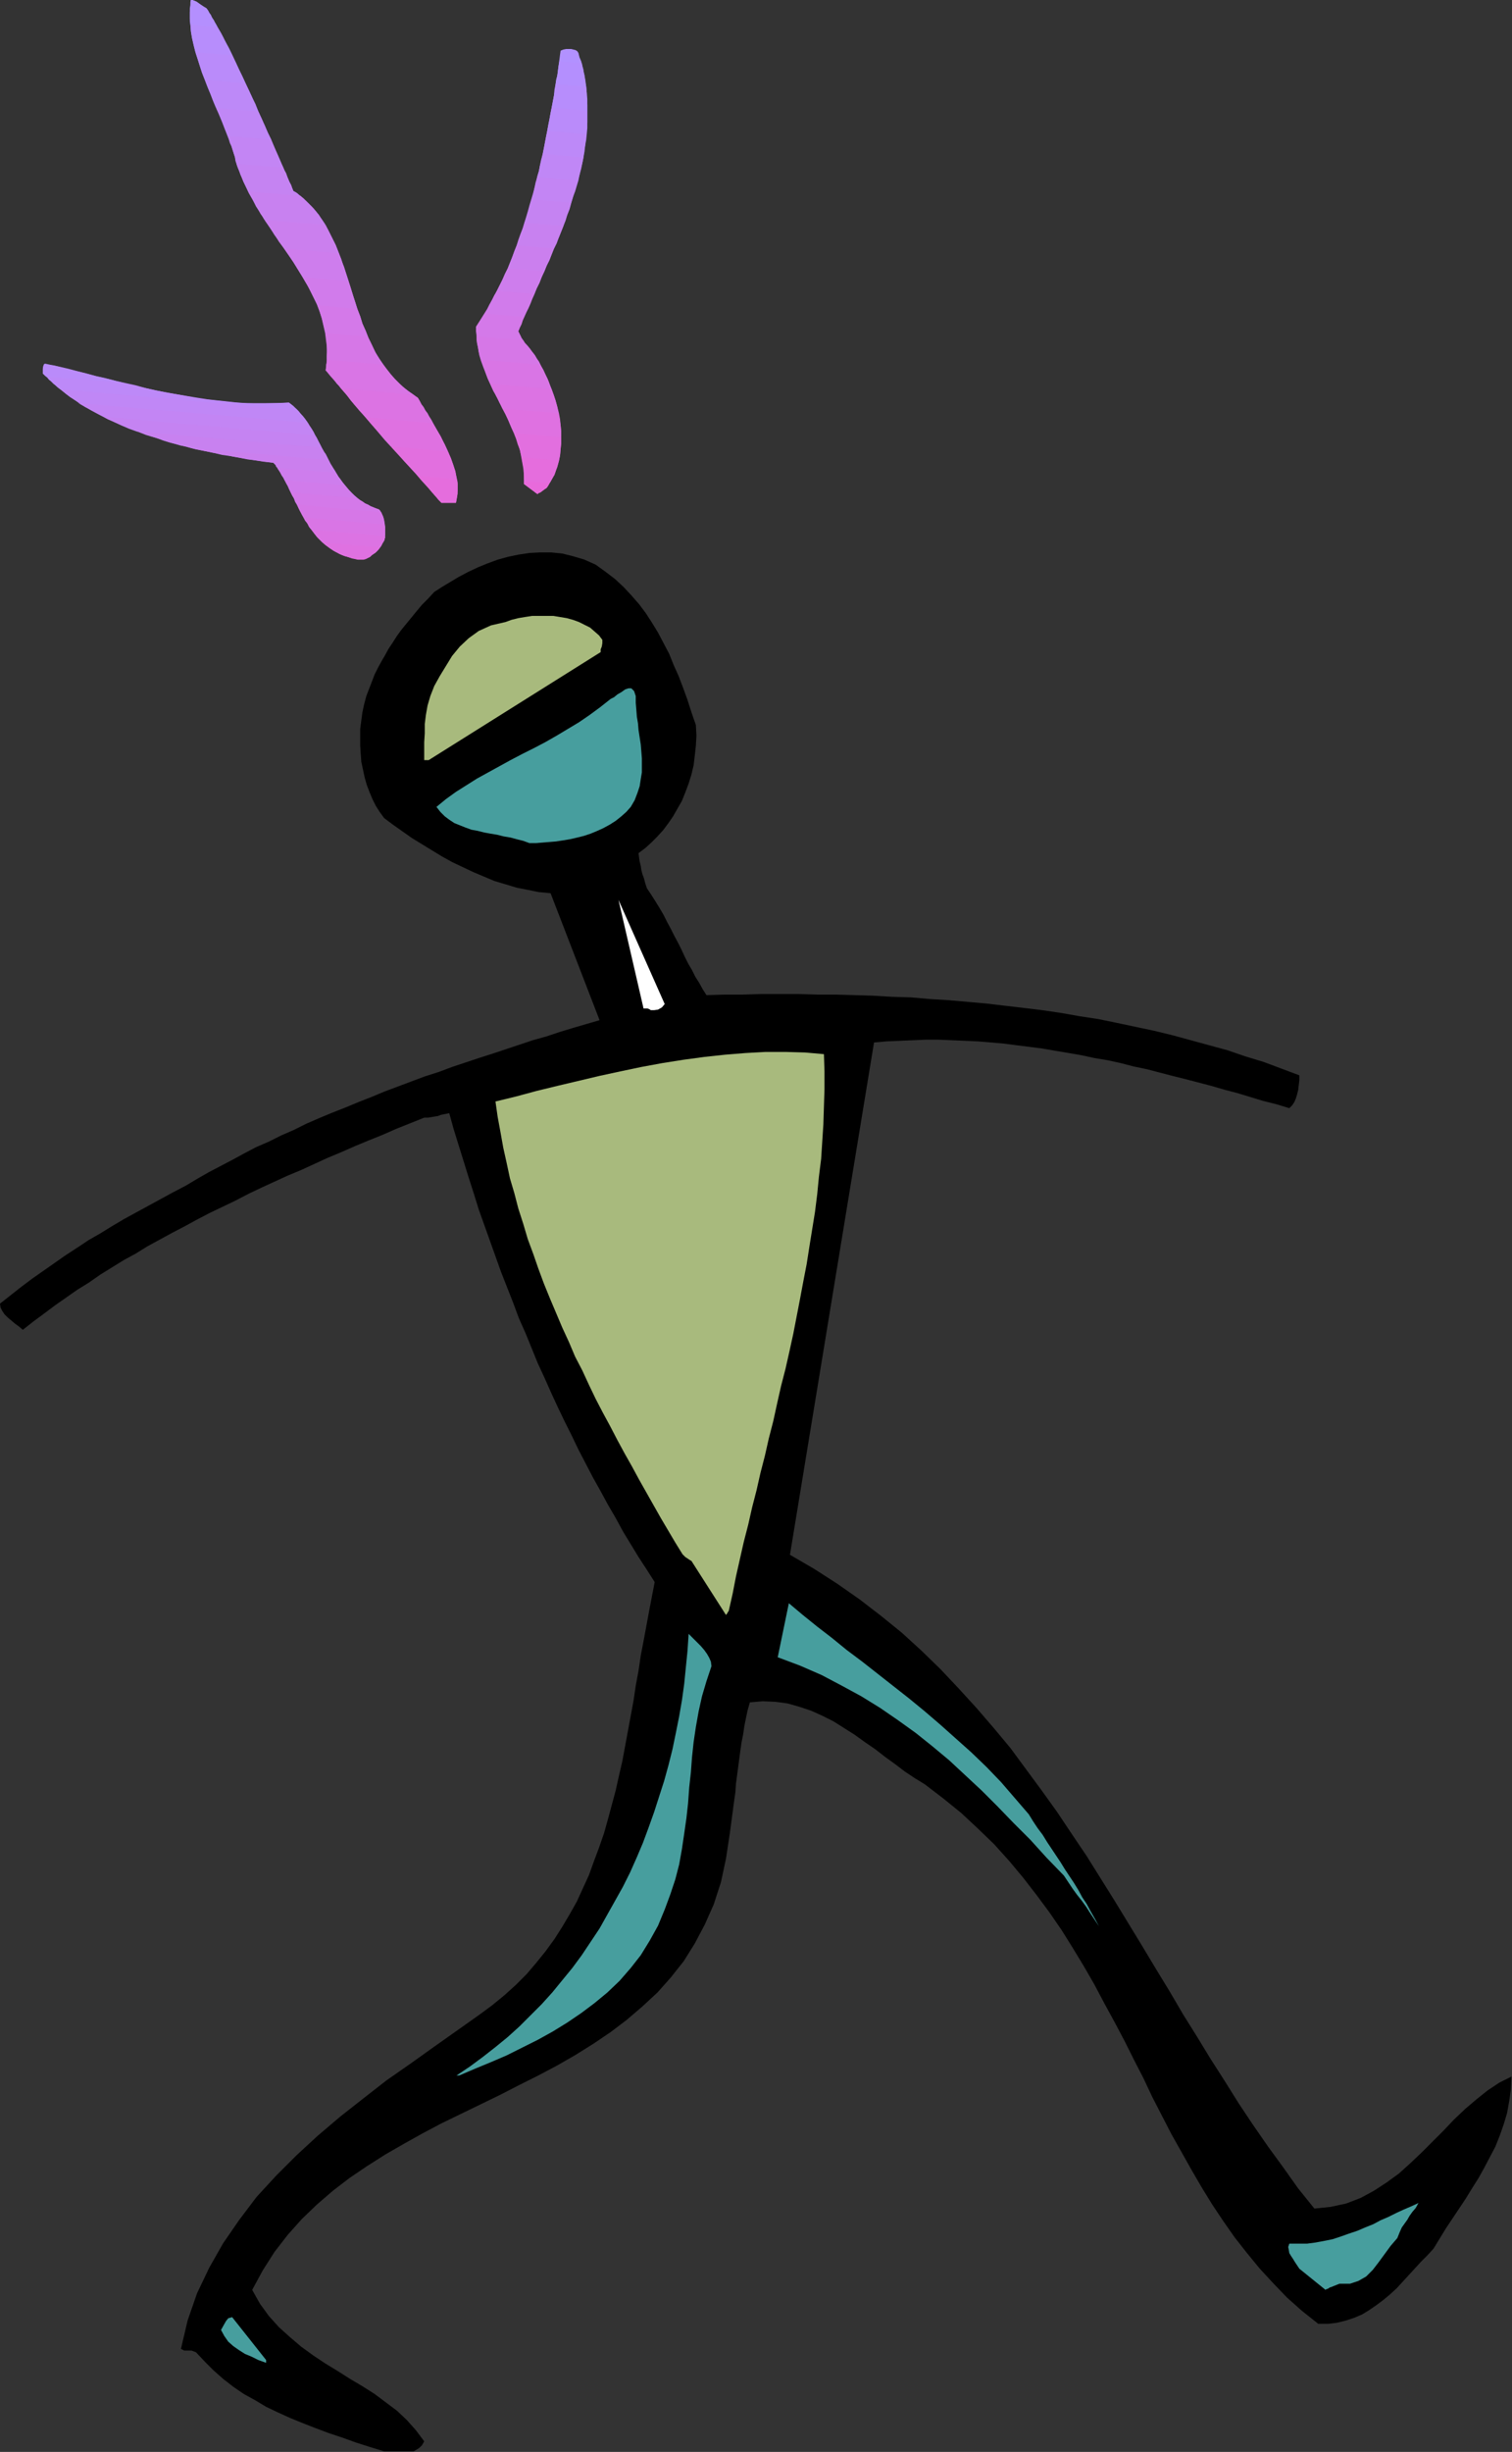 <?xml version="1.0" encoding="UTF-8" standalone="no"?>
<svg
   xmlns:dc="http://purl.org/dc/elements/1.1/"
   xmlns:cc="http://creativecommons.org/ns#"
   xmlns:rdf="http://www.w3.org/1999/02/22-rdf-syntax-ns#"
   xmlns:svg="http://www.w3.org/2000/svg"
   xmlns="http://www.w3.org/2000/svg"
   xmlns:sodipodi="http://sodipodi.sourceforge.net/DTD/sodipodi-0.dtd"
   xmlns:inkscape="http://www.inkscape.org/namespaces/inkscape"
   version="1.0"
   width="68.986mm"
   height="111.836mm"
   id="svg133"
   sodipodi:docname="FSA07063.WMF">
  <rect width="100%" height="100%" fill="#333333" stroke="none"/>
  <sodipodi:namedview
     pagecolor="#ffffff"
     bordercolor="#666666"
     borderopacity="1"
     objecttolerance="10"
     gridtolerance="10"
     guidetolerance="10"
     inkscape:pageopacity="0"
     inkscape:pageshadow="2"
     inkscape:window-width="640"
     inkscape:window-height="480"
     id="namedview135" />
  <defs
     id="defs3">
    <pattern
       id="WMFhbasepattern"
       patternUnits="userSpaceOnUse"
       width="6"
       height="6"
       x="0"
       y="0" />
  </defs>
  <path
     style="fill:#000000;fill-rule:evenodd;fill-opacity:1;stroke:none;"
     d="  M 66.24,422.592   L 71.328,422.592   L 71.808,422.304   L 72.288,422.016   L 72.768,421.536   L 73.152,420.864   L 71.712,418.944   L 70.176,417.216   L 68.448,415.584   L 66.528,414.144   L 64.608,412.704   L 62.496,411.36   L 60.384,410.112   L 58.272,408.768   L 56.064,407.424   L 54.048,406.08   L 51.936,404.544   L 50.016,402.912   L 48.096,401.184   L 46.368,399.264   L 44.832,397.152   L 43.488,394.752   L 45.312,391.392   L 47.328,388.224   L 49.632,385.248   L 52.032,382.56   L 54.624,380.064   L 57.408,377.664   L 60.288,375.456   L 63.264,373.44   L 66.432,371.424   L 69.6,369.6   L 72.864,367.776   L 76.128,366.048   L 79.488,364.416   L 82.848,362.784   L 86.208,361.152   L 89.568,359.424   L 92.832,357.792   L 96.096,356.064   L 99.264,354.24   L 102.336,352.32   L 105.312,350.304   L 108.096,348.192   L 110.784,345.888   L 113.376,343.488   L 115.68,340.896   L 117.888,338.112   L 119.808,335.04   L 121.536,331.776   L 123.072,328.32   L 124.32,324.48   L 125.184,320.448   L 125.856,316.032   L 126.048,314.592   L 126.24,313.152   L 126.432,311.712   L 126.624,310.272   L 126.816,308.928   L 126.912,307.488   L 127.104,306.048   L 127.296,304.608   L 127.488,303.168   L 127.68,301.728   L 127.872,300.384   L 128.16,298.944   L 128.352,297.6   L 128.64,296.16   L 128.928,294.816   L 129.312,293.472   L 131.52,293.28   L 133.728,293.376   L 135.84,293.664   L 137.856,294.24   L 139.872,294.912   L 141.792,295.776   L 143.712,296.736   L 145.536,297.888   L 147.36,299.04   L 149.088,300.288   L 150.912,301.536   L 152.64,302.88   L 154.368,304.128   L 156,305.376   L 157.728,306.528   L 159.456,307.584   L 162.72,310.08   L 165.792,312.576   L 168.672,315.264   L 171.456,317.952   L 174.048,320.832   L 176.448,323.712   L 178.752,326.688   L 180.96,329.664   L 183.072,332.736   L 184.992,335.808   L 186.912,338.976   L 188.736,342.144   L 190.464,345.408   L 192.192,348.576   L 193.92,351.84   L 195.552,355.104   L 197.184,358.272   L 198.72,361.536   L 200.352,364.704   L 201.984,367.872   L 203.712,370.944   L 205.44,374.016   L 207.168,376.992   L 208.992,379.968   L 210.912,382.848   L 212.928,385.728   L 215.04,388.416   L 217.248,391.104   L 219.552,393.6   L 221.952,396.096   L 224.544,398.4   L 227.328,400.608   L 229.056,400.608   L 230.592,400.416   L 232.128,400.032   L 233.568,399.552   L 234.912,398.976   L 236.16,398.208   L 237.408,397.344   L 238.56,396.48   L 239.712,395.52   L 240.864,394.464   L 241.92,393.312   L 242.976,392.16   L 244.032,391.008   L 245.088,389.856   L 246.144,388.8   L 247.2,387.648   L 248.256,385.92   L 249.312,384.192   L 250.464,382.464   L 251.616,380.736   L 252.768,379.008   L 253.824,377.28   L 254.976,375.456   L 255.936,373.728   L 256.896,371.904   L 257.856,370.08   L 258.624,368.16   L 259.296,366.24   L 259.872,364.32   L 260.256,362.208   L 260.544,360.192   L 260.64,357.984   L 258.528,359.04   L 256.512,360.384   L 254.592,361.92   L 252.672,363.552   L 250.752,365.376   L 248.928,367.296   L 247.104,369.12   L 245.184,371.04   L 243.264,372.864   L 241.248,374.688   L 239.136,376.224   L 236.928,377.664   L 234.624,378.912   L 232.128,379.872   L 229.44,380.448   L 226.656,380.736   L 223.872,377.28   L 221.28,373.632   L 218.688,370.08   L 216.096,366.336   L 213.6,362.592   L 211.2,358.752   L 208.8,355.008   L 206.4,351.072   L 204,347.232   L 201.696,343.296   L 199.296,339.36   L 196.992,335.52   L 194.592,331.584   L 192.192,327.648   L 189.792,323.808   L 187.392,319.968   L 184.8,316.128   L 182.304,312.384   L 179.616,308.64   L 176.928,304.992   L 174.24,301.344   L 171.36,297.888   L 168.384,294.432   L 165.312,291.072   L 162.144,287.712   L 158.88,284.544   L 155.52,281.472   L 151.968,278.592   L 148.224,275.712   L 144.384,273.024   L 140.352,270.432   L 136.224,268.032   L 150.72,179.712   L 152.928,179.52   L 155.232,179.424   L 157.44,179.328   L 159.648,179.232   L 161.856,179.232   L 164.16,179.328   L 166.368,179.424   L 168.576,179.52   L 170.88,179.712   L 173.088,179.904   L 175.296,180.192   L 177.6,180.48   L 179.808,180.768   L 182.016,181.152   L 184.32,181.536   L 186.528,181.92   L 188.736,182.4   L 191.04,182.784   L 193.248,183.264   L 195.456,183.84   L 197.76,184.32   L 199.968,184.896   L 202.176,185.472   L 204.48,186.048   L 206.688,186.624   L 208.896,187.2   L 211.2,187.872   L 213.408,188.448   L 215.616,189.12   L 217.824,189.792   L 220.128,190.368   L 222.336,191.04   L 222.816,190.56   L 223.2,189.984   L 223.488,189.312   L 223.68,188.64   L 223.872,187.872   L 223.968,187.008   L 224.064,186.24   L 224.064,185.376   L 220.992,184.224   L 217.92,183.072   L 214.752,182.112   L 211.68,181.056   L 208.512,180.192   L 205.344,179.328   L 202.176,178.464   L 199.008,177.696   L 195.84,177.024   L 192.672,176.352   L 189.408,175.68   L 186.24,175.2   L 182.976,174.624   L 179.712,174.144   L 176.544,173.76   L 173.28,173.376   L 170.016,172.992   L 166.752,172.704   L 163.488,172.416   L 160.32,172.224   L 157.056,171.936   L 153.792,171.84   L 150.528,171.648   L 147.36,171.552   L 144.096,171.456   L 140.928,171.456   L 137.664,171.36   L 134.496,171.36   L 131.328,171.36   L 128.16,171.456   L 124.992,171.456   L 121.824,171.552   L 121.152,170.496   L 120.576,169.44   L 119.904,168.384   L 119.328,167.232   L 118.656,166.08   L 118.08,164.928   L 117.504,163.68   L 116.928,162.528   L 116.256,161.28   L 115.68,160.128   L 115.008,158.88   L 114.432,157.728   L 113.76,156.576   L 112.992,155.328   L 112.32,154.272   L 111.552,153.12   L 111.264,152.256   L 111.072,151.488   L 110.784,150.72   L 110.592,149.952   L 110.496,149.28   L 110.304,148.512   L 110.208,147.84   L 110.112,147.072   L 111.264,146.208   L 112.32,145.248   L 113.28,144.288   L 114.336,143.136   L 115.2,141.984   L 116.064,140.736   L 116.832,139.392   L 117.6,138.048   L 118.176,136.608   L 118.752,135.072   L 119.232,133.536   L 119.616,131.904   L 119.808,130.272   L 120,128.544   L 120.096,126.816   L 120,124.992   L 119.232,122.784   L 118.56,120.672   L 117.792,118.56   L 117.024,116.544   L 116.16,114.624   L 115.392,112.704   L 114.432,110.88   L 113.472,109.056   L 112.416,107.328   L 111.36,105.696   L 110.208,104.16   L 108.864,102.624   L 107.52,101.184   L 106.08,99.84   L 104.448,98.592   L 102.72,97.344   L 100.8,96.48   L 98.88,95.904   L 96.96,95.424   L 95.04,95.232   L 93.12,95.232   L 91.296,95.328   L 89.376,95.616   L 87.552,96   L 85.824,96.48   L 84,97.152   L 82.368,97.824   L 80.736,98.592   L 79.104,99.456   L 77.664,100.32   L 76.224,101.184   L 74.88,102.048   L 73.824,103.2   L 72.768,104.256   L 71.808,105.408   L 70.944,106.464   L 70.08,107.52   L 69.216,108.576   L 68.448,109.632   L 67.776,110.688   L 67.008,111.84   L 66.432,112.896   L 65.76,114.048   L 65.184,115.104   L 64.608,116.256   L 64.128,117.504   L 63.648,118.752   L 63.168,120   L 62.784,121.44   L 62.496,122.784   L 62.304,124.224   L 62.112,125.664   L 62.112,127.104   L 62.112,128.544   L 62.208,129.984   L 62.304,131.328   L 62.592,132.672   L 62.88,134.016   L 63.264,135.36   L 63.744,136.608   L 64.224,137.76   L 64.8,138.912   L 65.472,139.968   L 66.24,141.024   L 67.776,142.176   L 69.408,143.328   L 71.04,144.48   L 72.768,145.536   L 74.496,146.592   L 76.224,147.648   L 77.952,148.608   L 79.776,149.472   L 81.6,150.336   L 83.424,151.104   L 85.248,151.872   L 87.168,152.448   L 89.088,153.024   L 91.008,153.408   L 92.928,153.792   L 94.944,153.984   L 103.392,175.872   L 101.088,176.544   L 98.784,177.216   L 96.576,177.888   L 94.272,178.656   L 91.872,179.328   L 89.568,180.096   L 87.264,180.864   L 84.96,181.632   L 82.56,182.4   L 80.256,183.168   L 77.952,183.936   L 75.648,184.8   L 73.248,185.568   L 70.944,186.432   L 68.64,187.296   L 66.336,188.16   L 64.032,189.12   L 61.824,189.984   L 59.52,190.944   L 57.312,191.808   L 55.008,192.768   L 52.8,193.728   L 50.688,194.784   L 48.48,195.744   L 46.368,196.8   L 44.16,197.76   L 42.144,198.816   L 40.032,199.968   L 38.016,201.024   L 36,202.08   L 33.984,203.232   L 32.064,204.384   L 29.856,205.536   L 27.744,206.688   L 25.632,207.84   L 23.52,208.992   L 21.408,210.144   L 19.296,211.392   L 17.28,212.64   L 15.264,213.792   L 13.248,215.136   L 11.328,216.384   L 9.408,217.728   L 7.488,219.072   L 5.568,220.416   L 3.648,221.856   L 1.824,223.296   L 0,224.736   L 0.096,225.408   L 0.384,225.984   L 0.768,226.56   L 1.344,227.136   L 1.92,227.616   L 2.592,228.192   L 3.264,228.672   L 3.936,229.248   L 5.76,227.808   L 7.584,226.464   L 9.504,225.024   L 11.424,223.68   L 13.344,222.336   L 15.36,221.088   L 17.28,219.744   L 19.296,218.496   L 21.312,217.248   L 23.424,216.096   L 25.44,214.848   L 27.552,213.696   L 29.664,212.544   L 31.872,211.392   L 33.984,210.24   L 36.192,209.088   L 38.4,208.032   L 40.608,206.976   L 42.816,205.824   L 45.024,204.768   L 47.328,203.712   L 49.632,202.656   L 51.936,201.696   L 54.24,200.64   L 56.544,199.584   L 58.848,198.624   L 61.248,197.568   L 63.552,196.608   L 65.952,195.648   L 68.352,194.592   L 70.752,193.632   L 73.152,192.672   L 73.824,192.672   L 74.4,192.576   L 74.976,192.48   L 75.552,192.384   L 76.032,192.192   L 76.512,192.096   L 76.992,192   L 77.472,191.904   L 78.24,194.688   L 79.104,197.472   L 79.968,200.256   L 80.832,203.04   L 81.696,205.728   L 82.56,208.512   L 83.52,211.2   L 84.48,213.888   L 85.44,216.576   L 86.4,219.264   L 87.456,221.952   L 88.512,224.64   L 89.472,227.232   L 90.624,229.824   L 91.68,232.416   L 92.736,235.008   L 93.888,237.504   L 95.04,240.096   L 96.192,242.592   L 97.344,244.992   L 98.592,247.488   L 99.744,249.888   L 100.992,252.288   L 102.24,254.688   L 103.584,257.088   L 104.832,259.392   L 106.176,261.696   L 107.424,264   L 108.768,266.208   L 110.112,268.416   L 111.552,270.624   L 112.896,272.736   L 112.416,275.232   L 111.936,277.728   L 111.456,280.32   L 110.976,282.912   L 110.496,285.408   L 110.112,288   L 109.632,290.592   L 109.248,293.184   L 108.768,295.776   L 108.288,298.368   L 107.808,300.96   L 107.328,303.552   L 106.752,306.048   L 106.176,308.64   L 105.504,311.136   L 104.832,313.632   L 104.16,316.032   L 103.296,318.528   L 102.432,320.832   L 101.568,323.232   L 100.512,325.536   L 99.456,327.84   L 98.208,330.048   L 96.96,332.16   L 95.616,334.272   L 94.08,336.384   L 92.448,338.4   L 90.816,340.32   L 88.992,342.144   L 86.976,343.968   L 84.864,345.696   L 82.656,347.328   L 78.72,350.112   L 74.784,352.896   L 70.752,355.776   L 66.624,358.656   L 62.688,361.728   L 58.656,364.896   L 54.816,368.16   L 51.168,371.52   L 47.616,375.072   L 44.256,378.72   L 41.28,382.656   L 38.496,386.688   L 36.096,390.912   L 33.984,395.328   L 32.352,400.032   L 31.2,404.928   L 31.776,405.216   L 32.352,405.216   L 33.024,405.216   L 33.792,405.504   L 35.328,407.136   L 36.864,408.672   L 38.496,410.112   L 40.224,411.456   L 42.048,412.704   L 43.968,413.76   L 45.888,414.912   L 47.904,415.872   L 50.016,416.832   L 52.128,417.696   L 54.336,418.56   L 56.64,419.424   L 58.944,420.192   L 61.344,421.056   L 63.744,421.824   L 66.24,422.592  z "
     id="path5" />
  <path
     style="fill:#479e9e;fill-rule:evenodd;fill-opacity:1;stroke:none;"
     d="  M 45.888,406.848   L 40.032,399.456   L 39.36,399.648   L 38.976,400.128   L 38.592,400.8   L 38.112,401.664   L 38.688,402.72   L 39.36,403.68   L 40.224,404.448   L 41.184,405.12   L 42.24,405.792   L 43.392,406.272   L 44.544,406.848   L 45.888,407.328   L 45.888,407.232   L 45.888,407.04   L 45.888,406.944   L 45.888,406.848  z "
     id="path7" />
  <path
     style="fill:#479e9e;fill-rule:evenodd;fill-opacity:1;stroke:none;"
     d="  M 229.248,394.368   L 229.536,394.272   L 230.016,394.08   L 230.496,393.888   L 230.976,393.696   L 232.8,393.696   L 234.24,393.216   L 235.584,392.448   L 236.736,391.296   L 237.696,390.048   L 238.752,388.608   L 239.808,387.168   L 240.96,385.824   L 241.344,384.864   L 241.728,384   L 242.208,383.328   L 242.688,382.656   L 243.072,381.984   L 243.552,381.312   L 244.128,380.64   L 244.608,379.776   L 243.36,380.352   L 242.016,380.928   L 240.768,381.504   L 239.424,382.176   L 238.08,382.752   L 236.832,383.424   L 235.392,384   L 234.048,384.576   L 232.608,385.056   L 231.264,385.536   L 229.824,386.016   L 228.384,386.304   L 226.848,386.592   L 225.408,386.784   L 223.872,386.784   L 222.336,386.784   L 222.144,387.36   L 222.24,387.84   L 222.336,388.416   L 222.624,388.896   L 223.008,389.472   L 223.296,389.952   L 223.68,390.528   L 224.064,391.104   L 228.576,394.752   L 228.672,394.656   L 228.96,394.56   L 229.152,394.464   L 229.248,394.368  z "
     id="path9" />
  <path
     style="fill:#479e9e;fill-rule:evenodd;fill-opacity:1;stroke:none;"
     d="  M 79.2,357.792   L 81.888,356.64   L 84.672,355.488   L 87.36,354.336   L 90.048,352.992   L 92.736,351.648   L 95.328,350.208   L 97.824,348.672   L 100.224,347.04   L 102.528,345.312   L 104.736,343.488   L 106.848,341.472   L 108.768,339.264   L 110.496,337.056   L 112.032,334.56   L 113.472,331.968   L 114.624,329.184   L 115.584,326.592   L 116.448,324   L 117.12,321.408   L 117.6,318.72   L 117.984,316.128   L 118.368,313.44   L 118.656,310.848   L 118.848,308.16   L 119.136,305.568   L 119.328,302.976   L 119.616,300.288   L 120,297.696   L 120.48,295.008   L 121.056,292.416   L 121.824,289.824   L 122.688,287.232   L 122.592,286.464   L 122.304,285.792   L 121.92,285.12   L 121.44,284.448   L 120.864,283.776   L 120.192,283.104   L 119.52,282.432   L 118.752,281.664   L 118.56,284.544   L 118.272,287.424   L 117.984,290.304   L 117.6,293.088   L 117.12,295.872   L 116.544,298.752   L 115.968,301.536   L 115.296,304.224   L 114.528,307.008   L 113.664,309.696   L 112.8,312.384   L 111.84,315.072   L 110.88,317.664   L 109.824,320.16   L 108.672,322.752   L 107.424,325.248   L 106.08,327.648   L 104.736,330.048   L 103.392,332.448   L 101.856,334.752   L 100.32,337.056   L 98.688,339.264   L 96.96,341.376   L 95.232,343.488   L 93.408,345.504   L 91.488,347.424   L 89.568,349.344   L 87.552,351.168   L 85.44,352.896   L 83.232,354.624   L 81.024,356.256   L 78.72,357.792   L 78.816,357.792   L 79.008,357.792   L 79.104,357.792   L 79.2,357.792  z "
     id="path11" />
  <path
     style="fill:#479e9e;fill-rule:evenodd;fill-opacity:1;stroke:none;"
     d="  M 189.504,332.064   L 188.832,330.816   L 188.064,329.472   L 187.392,328.224   L 186.624,327.072   L 185.952,325.824   L 185.184,324.576   L 184.416,323.424   L 183.648,322.272   L 182.88,321.024   L 182.112,319.872   L 181.344,318.72   L 180.576,317.568   L 179.808,316.32   L 178.944,315.168   L 178.176,314.016   L 177.408,312.768   L 175.008,309.984   L 172.608,307.2   L 170.112,304.608   L 167.52,302.112   L 164.832,299.712   L 162.144,297.312   L 159.456,295.008   L 156.768,292.8   L 154.08,290.688   L 151.392,288.576   L 148.704,286.464   L 146.016,284.448   L 143.424,282.336   L 140.928,280.416   L 138.432,278.4   L 136.032,276.384   L 134.112,285.696   L 137.952,287.136   L 141.696,288.768   L 145.152,290.592   L 148.512,292.416   L 151.776,294.432   L 154.848,296.544   L 157.92,298.752   L 160.8,301.056   L 163.68,303.456   L 166.464,306.048   L 169.248,308.64   L 172.032,311.424   L 174.816,314.304   L 177.696,317.184   L 180.48,320.256   L 183.456,323.328   L 184.224,324.48   L 184.992,325.632   L 185.76,326.688   L 186.528,327.648   L 187.296,328.704   L 187.968,329.76   L 188.736,330.912   L 189.504,332.064  z "
     id="path13" />
  <path
     style="fill:#a8ba7d;fill-rule:evenodd;fill-opacity:1;stroke:none;"
     d="  M 125.664,277.728   L 126.336,274.752   L 126.912,271.776   L 127.584,268.8   L 128.256,265.824   L 129.024,262.848   L 129.696,259.872   L 130.464,256.896   L 131.136,253.92   L 131.904,250.944   L 132.576,247.968   L 133.344,244.992   L 134.016,241.92   L 134.688,238.944   L 135.456,235.968   L 136.128,232.992   L 136.8,229.92   L 137.376,226.944   L 137.952,223.968   L 138.528,220.896   L 139.104,217.92   L 139.584,214.848   L 140.064,211.872   L 140.544,208.896   L 140.928,205.824   L 141.216,202.848   L 141.6,199.776   L 141.792,196.8   L 141.984,193.824   L 142.08,190.752   L 142.176,187.776   L 142.176,184.704   L 142.08,181.728   L 138.816,181.44   L 135.456,181.344   L 132,181.344   L 128.544,181.536   L 124.992,181.824   L 121.44,182.208   L 117.888,182.688   L 114.24,183.264   L 110.592,183.936   L 106.944,184.704   L 103.392,185.472   L 99.744,186.336   L 96.096,187.2   L 92.544,188.064   L 88.992,189.024   L 85.44,189.888   L 85.824,192.576   L 86.304,195.168   L 86.784,197.856   L 87.36,200.448   L 87.936,203.136   L 88.704,205.728   L 89.376,208.32   L 90.24,211.008   L 91.008,213.6   L 91.968,216.192   L 92.832,218.688   L 93.792,221.28   L 94.848,223.872   L 95.904,226.368   L 96.96,228.864   L 98.112,231.36   L 99.168,233.856   L 100.416,236.256   L 101.568,238.752   L 102.72,241.152   L 103.968,243.552   L 105.216,245.856   L 106.464,248.256   L 107.712,250.56   L 108.96,252.768   L 110.208,255.072   L 111.456,257.28   L 112.704,259.488   L 113.952,261.696   L 115.2,263.808   L 116.448,265.92   L 117.696,267.936   L 118.176,268.416   L 118.752,268.8   L 119.04,268.992   L 119.232,269.088   L 125.184,278.4   L 125.28,278.304   L 125.472,278.016   L 125.568,277.824   L 125.664,277.728  z "
     id="path15" />
  <path
     style="fill:#ffffff;fill-rule:evenodd;fill-opacity:1;stroke:none;"
     d="  M 112.224,174.144   L 112.8,174.144   L 113.472,174.048   L 114.144,173.664   L 114.624,173.088   L 106.656,155.136   L 110.976,173.856   L 111.36,173.856   L 111.648,173.856   L 111.936,173.952   L 112.224,174.144  z "
     id="path17" />
  <path
     style="fill:#479e9e;fill-rule:evenodd;fill-opacity:1;stroke:none;"
     d="  M 91.296,145.344   L 92.448,145.344   L 93.6,145.248   L 94.752,145.152   L 95.904,145.056   L 97.152,144.864   L 98.304,144.672   L 99.552,144.384   L 100.704,144.096   L 101.856,143.712   L 103.008,143.232   L 104.064,142.752   L 105.12,142.176   L 106.176,141.504   L 107.136,140.736   L 108,139.968   L 108.768,139.104   L 109.44,137.952   L 109.92,136.704   L 110.304,135.552   L 110.496,134.304   L 110.688,133.152   L 110.688,131.904   L 110.688,130.752   L 110.592,129.504   L 110.496,128.352   L 110.304,127.104   L 110.112,125.856   L 110.016,124.704   L 109.824,123.552   L 109.728,122.304   L 109.632,121.152   L 109.632,120   L 109.344,119.136   L 108.864,118.656   L 108.384,118.656   L 107.808,118.848   L 107.136,119.328   L 106.464,119.712   L 105.888,120.192   L 105.312,120.48   L 103.488,121.92   L 101.664,123.264   L 99.84,124.512   L 97.92,125.664   L 96,126.816   L 93.984,127.968   L 91.968,129.024   L 90.048,129.984   L 88.032,131.04   L 86.112,132.096   L 84.192,133.152   L 82.272,134.208   L 80.448,135.36   L 78.624,136.512   L 76.896,137.76   L 75.264,139.104   L 75.936,139.968   L 76.704,140.736   L 77.472,141.312   L 78.336,141.888   L 79.296,142.272   L 80.256,142.656   L 81.312,143.04   L 82.368,143.232   L 83.52,143.52   L 84.576,143.712   L 85.728,143.904   L 86.88,144.192   L 88.032,144.384   L 89.088,144.672   L 90.24,144.96   L 91.296,145.344  z "
     id="path19" />
  <path
     style="fill:#a8ba7d;fill-rule:evenodd;fill-opacity:1;stroke:none;"
     d="  M 73.92,131.04   L 103.584,112.416   L 103.584,111.936   L 103.776,111.456   L 103.872,110.88   L 103.872,110.304   L 103.296,109.536   L 102.528,108.864   L 101.76,108.192   L 100.8,107.712   L 99.84,107.232   L 98.784,106.848   L 97.728,106.56   L 96.576,106.368   L 95.424,106.176   L 94.176,106.176   L 92.928,106.176   L 91.776,106.176   L 90.528,106.368   L 89.376,106.56   L 88.224,106.848   L 87.168,107.232   L 84.672,107.808   L 82.56,108.768   L 80.832,110.016   L 79.296,111.456   L 77.952,113.088   L 76.896,114.816   L 75.84,116.544   L 74.88,118.272   L 74.208,120   L 73.728,121.632   L 73.44,123.264   L 73.248,124.8   L 73.248,126.432   L 73.152,127.968   L 73.152,129.504   L 73.152,131.04   L 73.248,131.04   L 73.536,131.04   L 73.824,131.04   L 73.92,131.04  z "
     id="path21" />
  <path
     style="fill:#b78dfc;fill-rule:evenodd;fill-opacity:1;stroke:none;"
     d="  M 21.696,66.048   L 19.968,65.664   L 18.144,65.184   L 16.416,64.8   L 14.688,64.32   L 12.96,63.936   L 11.232,63.552   L 9.504,63.072   L 7.776,62.688   L 7.584,62.784   L 7.488,63.072   L 7.392,63.648   L 7.392,64.416   L 7.584,64.512   L 7.68,64.608   L 7.872,64.8   L 7.968,64.896   L 21.696,66.048  z "
     id="path23" />
  <path
     style="fill:#ba8bfa;fill-rule:evenodd;fill-opacity:1;stroke:none;"
     d="  M 51.36,70.752   L 50.976,70.368   L 50.592,69.984   L 50.208,69.696   L 49.824,69.408   L 47.232,69.504   L 44.736,69.6   L 42.144,69.504   L 39.552,69.312   L 37.056,69.024   L 34.464,68.736   L 31.968,68.256   L 29.376,67.776   L 26.784,67.296   L 24.288,66.72   L 21.792,66.144   L 19.2,65.472   L 16.704,64.896   L 14.208,64.224   L 11.712,63.552   L 9.216,62.976   L 7.584,62.88   L 7.488,63.072   L 7.392,63.456   L 7.392,63.84   L 7.392,64.416   L 7.776,64.8   L 8.16,65.088   L 8.448,65.472   L 8.832,65.76   L 9.216,66.144   L 9.6,66.432   L 9.984,66.816   L 10.368,67.104   L 51.36,70.752  z "
     id="path25" />
  <path
     style="fill:#bd89f8;fill-rule:evenodd;fill-opacity:1;stroke:none;"
     d="  M 53.088,72.864   L 52.704,72.384   L 52.32,71.904   L 51.936,71.424   L 51.552,70.944   L 51.168,70.56   L 50.688,70.176   L 50.304,69.792   L 49.824,69.408   L 48.096,69.504   L 46.272,69.504   L 44.544,69.504   L 42.72,69.504   L 40.992,69.408   L 39.264,69.216   L 37.44,69.024   L 35.712,68.832   L 33.888,68.544   L 32.16,68.256   L 30.432,67.968   L 28.704,67.68   L 26.88,67.296   L 25.152,66.912   L 23.424,66.432   L 21.696,66.048   L 7.968,64.896   L 8.64,65.568   L 9.216,66.144   L 9.888,66.72   L 10.656,67.296   L 11.328,67.872   L 12.096,68.448   L 12.864,68.928   L 13.632,69.504   L 53.088,72.864  z "
     id="path27" />
  <path
     style="fill:#c087f6;fill-rule:evenodd;fill-opacity:1;stroke:none;"
     d="  M 51.36,70.752   L 51.744,71.232   L 52.224,71.712   L 52.608,72.192   L 52.992,72.768   L 53.28,73.344   L 53.664,73.92   L 54.048,74.496   L 54.336,75.072   L 17.76,71.808   L 16.8,71.328   L 15.744,70.752   L 14.784,70.176   L 13.92,69.6   L 12.96,69.024   L 12.096,68.448   L 11.232,67.776   L 10.368,67.104   L 51.36,70.752  z "
     id="path29" />
  <path
     style="fill:#c385f4;fill-rule:evenodd;fill-opacity:1;stroke:none;"
     d="  M 53.088,72.864   L 53.376,73.344   L 53.76,73.92   L 54.048,74.4   L 54.336,74.976   L 54.624,75.456   L 54.912,76.032   L 55.2,76.608   L 55.488,77.184   L 23.616,74.4   L 22.272,73.92   L 20.928,73.344   L 19.68,72.768   L 18.432,72.192   L 17.184,71.52   L 15.936,70.848   L 14.688,70.176   L 13.536,69.504   L 53.088,72.864  z "
     id="path31" />
  <path
     style="fill:#c583f2;fill-rule:evenodd;fill-opacity:1;stroke:none;"
     d="  M 54.336,75.072   L 54.624,75.552   L 54.912,76.128   L 55.2,76.608   L 55.488,77.184   L 55.776,77.664   L 56.064,78.24   L 56.352,78.72   L 56.64,79.296   L 33.12,77.28   L 32.16,76.992   L 31.104,76.8   L 30.144,76.512   L 29.088,76.224   L 28.128,75.936   L 27.168,75.552   L 26.112,75.264   L 25.152,74.976   L 24.192,74.592   L 23.232,74.208   L 22.368,73.824   L 21.408,73.44   L 20.448,73.056   L 19.584,72.672   L 18.624,72.288   L 17.76,71.808   L 54.336,75.072  z "
     id="path33" />
  <path
     style="fill:#c881f0;fill-rule:evenodd;fill-opacity:1;stroke:none;"
     d="  M 55.488,77.184   L 55.776,77.76   L 56.16,78.24   L 56.448,78.816   L 56.736,79.392   L 57.024,79.968   L 57.312,80.448   L 57.696,81.024   L 57.984,81.504   L 47.808,80.64   L 47.616,80.448   L 47.52,80.16   L 47.328,79.968   L 47.136,79.776   L 45.696,79.584   L 44.256,79.392   L 42.72,79.2   L 41.28,78.912   L 39.744,78.624   L 38.304,78.432   L 36.768,78.048   L 35.328,77.76   L 33.792,77.472   L 32.352,77.088   L 30.912,76.704   L 29.376,76.32   L 27.936,75.84   L 26.496,75.36   L 25.152,74.88   L 23.712,74.4   L 55.488,77.184  z "
     id="path35" />
  <path
     style="fill:#cb7fee;fill-rule:evenodd;fill-opacity:1;stroke:none;"
     d="  M 56.64,79.296   L 56.928,79.872   L 57.312,80.448   L 57.6,81.024   L 57.984,81.6   L 58.368,82.176   L 58.752,82.656   L 59.136,83.232   L 59.52,83.712   L 49.056,82.752   L 48.864,82.368   L 48.576,81.984   L 48.384,81.6   L 48.192,81.216   L 47.904,80.832   L 47.712,80.448   L 47.424,80.064   L 47.136,79.776   L 45.408,79.584   L 43.68,79.296   L 41.952,79.008   L 40.224,78.72   L 38.4,78.336   L 36.672,78.048   L 34.848,77.664   L 33.12,77.28   L 56.64,79.296  z "
     id="path37" />
  <path
     style="fill:#ce7ded;fill-rule:evenodd;fill-opacity:1;stroke:none;"
     d="  M 57.984,81.504   L 58.368,82.176   L 58.752,82.752   L 59.232,83.328   L 59.712,83.904   L 60.192,84.48   L 60.672,84.96   L 61.152,85.44   L 61.728,85.92   L 50.112,84.864   L 49.824,84.288   L 49.632,83.808   L 49.344,83.232   L 49.056,82.752   L 48.768,82.176   L 48.48,81.696   L 48.096,81.12   L 47.808,80.64   L 57.984,81.504  z "
     id="path39" />
  <path
     style="fill:#d17beb;fill-rule:evenodd;fill-opacity:1;stroke:none;"
     d="  M 65.76,88.32   L 65.664,88.224   L 65.568,88.032   L 65.472,87.936   L 65.376,87.84   L 64.512,87.552   L 63.648,87.168   L 62.784,86.688   L 62.016,86.208   L 61.344,85.632   L 60.672,85.056   L 60.096,84.384   L 59.52,83.712   L 49.056,82.752   L 49.344,83.328   L 49.632,83.808   L 49.92,84.384   L 50.112,84.864   L 50.4,85.44   L 50.688,85.92   L 50.88,86.496   L 51.168,86.976   L 65.76,88.32  z "
     id="path41" />
  <path
     style="fill:#d479e9;fill-rule:evenodd;fill-opacity:1;stroke:none;"
     d="  M 66.336,90.432   L 66.24,89.664   L 66.048,88.992   L 65.76,88.416   L 65.376,87.84   L 64.896,87.648   L 64.416,87.456   L 63.936,87.264   L 63.456,86.976   L 62.976,86.784   L 62.592,86.496   L 62.112,86.208   L 61.728,85.92   L 50.112,84.864   L 50.4,85.44   L 50.688,85.92   L 50.976,86.496   L 51.264,86.976   L 51.456,87.552   L 51.744,88.128   L 52.032,88.608   L 52.32,89.184   L 66.336,90.432  z "
     id="path43" />
  <path
     style="fill:#d677e7;fill-rule:evenodd;fill-opacity:1;stroke:none;"
     d="  M 65.76,88.32   L 65.952,88.8   L 66.144,89.28   L 66.24,89.76   L 66.336,90.24   L 66.432,90.816   L 66.432,91.296   L 66.432,91.872   L 66.432,92.448   L 53.664,91.296   L 53.28,90.816   L 52.992,90.24   L 52.608,89.76   L 52.32,89.184   L 52.032,88.704   L 51.744,88.128   L 51.456,87.552   L 51.168,86.976   L 65.76,88.32  z "
     id="path45" />
  <path
     style="fill:#d975e5;fill-rule:evenodd;fill-opacity:1;stroke:none;"
     d="  M 65.568,94.368   L 65.76,94.08   L 65.952,93.696   L 66.144,93.408   L 66.336,93.024   L 66.336,92.352   L 66.336,91.68   L 66.336,91.008   L 66.336,90.432   L 52.32,89.184   L 52.704,89.76   L 53.088,90.336   L 53.376,90.912   L 53.856,91.488   L 54.24,91.968   L 54.624,92.544   L 55.104,93.024   L 55.584,93.504   L 65.568,94.368  z "
     id="path47" />
  <path
     style="fill:#dc73e3;fill-rule:evenodd;fill-opacity:1;stroke:none;"
     d="  M 63.36,96.192   L 63.84,95.904   L 64.224,95.616   L 64.704,95.328   L 65.088,94.944   L 65.472,94.464   L 65.76,94.08   L 66.048,93.504   L 66.336,93.024   L 66.336,92.832   L 66.432,92.736   L 66.432,92.544   L 66.432,92.448   L 53.664,91.296   L 54.24,92.064   L 54.816,92.736   L 55.488,93.408   L 56.16,93.984   L 56.928,94.56   L 57.696,95.04   L 58.56,95.52   L 59.52,95.904   L 63.36,96.192  z "
     id="path49" />
  <path
     style="fill:#df71e1;fill-rule:evenodd;fill-opacity:1;stroke:none;"
     d="  M 61.728,96.48   L 61.92,96.48   L 62.208,96.48   L 62.496,96.48   L 62.688,96.48   L 63.072,96.384   L 63.456,96.192   L 63.84,96   L 64.128,95.712   L 64.512,95.424   L 64.896,95.136   L 65.28,94.752   L 65.568,94.368   L 55.584,93.504   L 56.16,93.984   L 56.832,94.464   L 57.504,94.944   L 58.272,95.328   L 59.04,95.712   L 59.904,96   L 60.768,96.288   L 61.728,96.48  z "
     id="path51" />
  <path
     style="fill:#e26fdf;fill-rule:evenodd;fill-opacity:1;stroke:none;"
     d="  M 61.728,96.48   L 61.92,96.48   L 62.208,96.48   L 62.496,96.48   L 62.688,96.48   L 62.88,96.384   L 62.976,96.288   L 63.168,96.288   L 63.36,96.192   L 59.52,95.904   L 60,96   L 60.576,96.192   L 61.152,96.288   L 61.728,96.48  z "
     id="path53" />
  <path
     style="fill:#b291ff;fill-rule:evenodd;fill-opacity:1;stroke:none;"
     d="  M 37.536,4.704   L 37.344,4.32   L 37.056,3.84   L 36.864,3.456   L 36.576,3.072   L 36.384,2.592   L 36.096,2.208   L 35.904,1.824   L 35.616,1.44   L 35.136,1.152   L 34.56,0.768   L 33.888,0.288   L 32.928,-0.096   L 32.832,0.384   L 32.832,0.96   L 32.736,1.44   L 32.736,2.016   L 32.736,2.592   L 32.736,3.168   L 32.736,3.648   L 32.832,4.224   L 37.536,4.704  z "
     id="path55" />
  <path
     style="fill:#b48ffe;fill-rule:evenodd;fill-opacity:1;stroke:none;"
     d="  M 40.032,9.504   L 39.552,8.448   L 38.976,7.392   L 38.496,6.432   L 37.92,5.376   L 37.344,4.416   L 36.768,3.36   L 36.192,2.4   L 35.616,1.44   L 35.136,1.152   L 34.56,0.768   L 33.888,0.288   L 32.928,-0.096   L 32.832,0.96   L 32.736,2.112   L 32.736,3.264   L 32.832,4.32   L 32.928,5.472   L 33.12,6.624   L 33.408,7.872   L 33.696,9.024   L 40.032,9.504  z "
     id="path57" />
  <path
     style="fill:#b78dfc;fill-rule:evenodd;fill-opacity:1;stroke:none;"
     d="  M 37.536,4.704   L 38.208,5.856   L 38.784,7.008   L 39.456,8.256   L 40.032,9.408   L 40.608,10.656   L 41.184,11.904   L 41.76,13.152   L 42.336,14.4   L 35.328,13.728   L 34.848,12.576   L 34.464,11.328   L 34.08,10.176   L 33.696,8.928   L 33.408,7.776   L 33.12,6.528   L 32.928,5.376   L 32.832,4.224   L 37.536,4.704  z "
     id="path59" />
  <path
     style="fill:#ba8bfa;fill-rule:evenodd;fill-opacity:1;stroke:none;"
     d="  M 40.032,9.504   L 40.608,10.656   L 41.184,11.904   L 41.76,13.056   L 42.336,14.304   L 42.912,15.552   L 43.488,16.8   L 43.968,17.952   L 44.544,19.2   L 37.248,18.624   L 36.768,17.472   L 36.288,16.224   L 35.808,15.072   L 35.328,13.824   L 34.848,12.576   L 34.464,11.424   L 34.08,10.176   L 33.696,9.024   L 40.032,9.504  z "
     id="path61" />
  <path
     style="fill:#bd89f8;fill-rule:evenodd;fill-opacity:1;stroke:none;"
     d="  M 42.336,14.4   L 42.912,15.552   L 43.488,16.8   L 44.064,17.952   L 44.544,19.2   L 45.12,20.448   L 45.696,21.696   L 46.176,22.848   L 46.752,24.096   L 39.264,23.424   L 38.784,22.272   L 38.304,21.024   L 37.824,19.872   L 37.344,18.624   L 36.768,17.376   L 36.288,16.128   L 35.808,14.976   L 35.328,13.728   L 42.336,14.4  z "
     id="path63" />
  <path
     style="fill:#c087f6;fill-rule:evenodd;fill-opacity:1;stroke:none;"
     d="  M 44.544,19.2   L 45.12,20.448   L 45.6,21.6   L 46.176,22.848   L 46.752,24   L 47.232,25.248   L 47.808,26.496   L 48.288,27.648   L 48.864,28.896   L 40.8,28.224   L 40.512,27.072   L 40.128,25.92   L 39.744,24.672   L 39.264,23.52   L 38.784,22.272   L 38.304,21.024   L 37.824,19.872   L 37.248,18.624   L 44.544,19.2  z "
     id="path65" />
  <path
     style="fill:#c385f4;fill-rule:evenodd;fill-opacity:1;stroke:none;"
     d="  M 51.84,33.792   L 51.552,33.6   L 51.264,33.312   L 50.976,33.12   L 50.592,32.928   L 50.112,31.776   L 49.632,30.72   L 49.152,29.568   L 48.672,28.512   L 48.192,27.36   L 47.712,26.304   L 47.232,25.152   L 46.752,24.096   L 39.264,23.424   L 39.456,24   L 39.648,24.672   L 39.936,25.248   L 40.128,25.824   L 40.32,26.496   L 40.512,27.072   L 40.608,27.744   L 40.8,28.32   L 40.992,28.896   L 41.28,29.568   L 41.472,30.144   L 41.76,30.72   L 41.952,31.296   L 42.24,31.872   L 42.528,32.448   L 42.816,33.024   L 51.84,33.792  z "
     id="path67" />
  <path
     style="fill:#c583f2;fill-rule:evenodd;fill-opacity:1;stroke:none;"
     d="  M 56.16,38.784   L 55.584,37.92   L 55.008,37.152   L 54.432,36.384   L 53.76,35.616   L 52.992,34.848   L 52.32,34.176   L 51.456,33.504   L 50.592,32.928   L 50.4,32.448   L 50.208,31.872   L 49.92,31.392   L 49.728,30.912   L 49.536,30.432   L 49.344,29.856   L 49.056,29.376   L 48.864,28.896   L 40.8,28.224   L 40.8,28.224   L 40.8,28.224   L 40.8,28.224   L 40.8,28.32   L 41.28,29.568   L 41.76,30.816   L 42.336,32.064   L 42.912,33.312   L 43.584,34.464   L 44.16,35.616   L 44.928,36.768   L 45.6,37.92   L 56.16,38.784  z "
     id="path69" />
  <path
     style="fill:#c881f0;fill-rule:evenodd;fill-opacity:1;stroke:none;"
     d="  M 51.84,33.792   L 52.992,34.848   L 54.048,35.904   L 55.008,37.056   L 55.776,38.304   L 56.544,39.552   L 57.216,40.896   L 57.888,42.24   L 58.464,43.68   L 48.96,42.816   L 48.192,41.664   L 47.328,40.512   L 46.56,39.264   L 45.792,38.016   L 44.928,36.864   L 44.256,35.616   L 43.488,34.272   L 42.816,33.024   L 51.84,33.792  z "
     id="path71" />
  <path
     style="fill:#cb7fee;fill-rule:evenodd;fill-opacity:1;stroke:none;"
     d="  M 56.16,38.784   L 56.736,39.936   L 57.312,41.088   L 57.888,42.24   L 58.368,43.488   L 58.848,44.64   L 59.232,45.888   L 59.712,47.232   L 60.096,48.48   L 52.224,47.808   L 51.456,46.56   L 50.688,45.312   L 49.824,44.064   L 48.96,42.816   L 48.096,41.664   L 47.328,40.416   L 46.464,39.168   L 45.6,37.92   L 56.16,38.784  z "
     id="path73" />
  <path
     style="fill:#ce7ded;fill-rule:evenodd;fill-opacity:1;stroke:none;"
     d="  M 58.464,43.68   L 58.848,44.832   L 59.328,45.984   L 59.712,47.232   L 60.096,48.384   L 60.48,49.632   L 60.864,50.88   L 61.248,52.032   L 61.632,53.28   L 54.72,52.608   L 54.144,51.36   L 53.568,50.112   L 52.8,48.864   L 52.128,47.712   L 51.36,46.464   L 50.592,45.216   L 49.824,44.064   L 48.96,42.816   L 58.464,43.68  z "
     id="path75" />
  <path
     style="fill:#d17beb;fill-rule:evenodd;fill-opacity:1;stroke:none;"
     d="  M 60.096,48.48   L 60.48,49.632   L 60.864,50.88   L 61.248,52.128   L 61.632,53.28   L 62.112,54.528   L 62.496,55.776   L 62.976,56.928   L 63.456,58.08   L 56.064,57.408   L 55.776,56.16   L 55.488,54.912   L 55.104,53.664   L 54.624,52.416   L 54.048,51.264   L 53.472,50.112   L 52.896,48.96   L 52.224,47.808   L 60.096,48.48  z "
     id="path77" />
  <path
     style="fill:#d479e9;fill-rule:evenodd;fill-opacity:1;stroke:none;"
     d="  M 61.632,53.28   L 62.112,54.528   L 62.496,55.776   L 63.072,57.024   L 63.552,58.272   L 64.128,59.424   L 64.704,60.672   L 65.376,61.824   L 66.144,62.88   L 56.352,62.016   L 56.352,60.768   L 56.352,59.52   L 56.256,58.272   L 56.064,57.12   L 55.776,55.968   L 55.488,54.816   L 55.104,53.664   L 54.72,52.608   L 61.632,53.28  z "
     id="path79" />
  <path
     style="fill:#d677e7;fill-rule:evenodd;fill-opacity:1;stroke:none;"
     d="  M 63.456,58.08   L 64.128,59.52   L 64.8,60.864   L 65.664,62.208   L 66.528,63.552   L 67.584,64.8   L 68.64,65.952   L 69.888,67.008   L 71.232,68.064   L 58.752,66.912   L 58.464,66.528   L 58.08,66.144   L 57.792,65.76   L 57.504,65.376   L 57.216,64.992   L 56.832,64.608   L 56.544,64.224   L 56.16,63.84   L 56.256,62.976   L 56.352,62.112   L 56.352,61.344   L 56.448,60.48   L 56.352,59.712   L 56.256,58.944   L 56.16,58.176   L 56.064,57.408   L 63.456,58.08  z "
     id="path81" />
  <path
     style="fill:#d975e5;fill-rule:evenodd;fill-opacity:1;stroke:none;"
     d="  M 74.688,72.96   L 74.4,72.384   L 74.016,71.808   L 73.728,71.232   L 73.344,70.752   L 73.056,70.176   L 72.672,69.696   L 72.384,69.12   L 72.096,68.64   L 71.232,67.968   L 70.368,67.392   L 69.504,66.72   L 68.736,65.952   L 68.064,65.28   L 67.392,64.512   L 66.72,63.648   L 66.144,62.88   L 56.352,62.016   L 56.352,62.496   L 56.256,62.88   L 56.256,63.36   L 56.16,63.84   L 57.024,64.896   L 57.984,65.952   L 58.848,67.008   L 59.712,67.968   L 60.48,69.024   L 61.344,69.984   L 62.208,70.944   L 62.976,71.904   L 74.688,72.96  z "
     id="path83" />
  <path
     style="fill:#dc73e3;fill-rule:evenodd;fill-opacity:1;stroke:none;"
     d="  M 77.28,77.856   L 76.704,76.608   L 76.032,75.36   L 75.36,74.208   L 74.688,72.96   L 74.016,71.808   L 73.344,70.752   L 72.672,69.696   L 72.096,68.64   L 71.904,68.448   L 71.712,68.352   L 71.424,68.16   L 71.232,68.064   L 58.752,66.912   L 59.904,68.256   L 60.96,69.6   L 62.016,70.848   L 63.168,72.096   L 64.224,73.344   L 65.28,74.592   L 66.336,75.84   L 67.392,76.992   L 77.28,77.856  z "
     id="path85" />
  <path
     style="fill:#df71e1;fill-rule:evenodd;fill-opacity:1;stroke:none;"
     d="  M 74.688,72.96   L 75.36,74.112   L 76.032,75.264   L 76.608,76.512   L 77.184,77.76   L 77.76,79.008   L 78.144,80.16   L 78.528,81.408   L 78.816,82.656   L 72,81.984   L 70.848,80.736   L 69.696,79.488   L 68.64,78.24   L 67.488,76.992   L 66.336,75.744   L 65.28,74.496   L 64.128,73.248   L 62.976,71.904   L 74.688,72.96  z "
     id="path87" />
  <path
     style="fill:#e26fdf;fill-rule:evenodd;fill-opacity:1;stroke:none;"
     d="  M 76.512,86.688   L 76.896,86.688   L 77.376,86.688   L 77.952,86.688   L 78.624,86.688   L 78.816,85.632   L 78.912,84.576   L 78.912,83.424   L 78.72,82.368   L 78.528,81.216   L 78.144,80.064   L 77.76,79.008   L 77.28,77.856   L 67.392,76.992   L 68.448,78.144   L 69.504,79.296   L 70.656,80.544   L 71.712,81.696   L 72.768,82.944   L 73.92,84.192   L 74.976,85.44   L 76.128,86.688   L 76.224,86.688   L 76.32,86.688   L 76.416,86.688   L 76.512,86.688  z "
     id="path89" />
  <path
     style="fill:#e56ddd;fill-rule:evenodd;fill-opacity:1;stroke:none;"
     d="  M 76.512,86.688   L 76.896,86.688   L 77.376,86.688   L 77.952,86.688   L 78.624,86.688   L 78.72,86.208   L 78.816,85.632   L 78.912,85.152   L 78.912,84.672   L 78.912,84.192   L 78.912,83.616   L 78.912,83.136   L 78.816,82.656   L 72,81.984   L 72.48,82.56   L 73.056,83.136   L 73.536,83.712   L 74.016,84.288   L 74.496,84.864   L 75.072,85.44   L 75.552,86.112   L 76.128,86.688   L 76.224,86.688   L 76.32,86.688   L 76.416,86.688   L 76.512,86.688  z "
     id="path91" />
  <path
     style="fill:#b291ff;fill-rule:evenodd;fill-opacity:1;stroke:none;"
     d="  M 101.088,14.976   L 100.992,14.208   L 100.896,13.536   L 100.704,12.768   L 100.608,12   L 100.416,11.328   L 100.224,10.56   L 99.936,9.888   L 99.744,9.12   L 99.552,8.832   L 99.264,8.64   L 98.88,8.544   L 98.496,8.448   L 98.016,8.448   L 97.632,8.448   L 97.152,8.544   L 96.672,8.736   L 96.576,9.408   L 96.48,10.176   L 96.384,10.848   L 96.288,11.616   L 96.192,12.288   L 96.096,13.056   L 95.904,13.728   L 95.808,14.496   L 101.088,14.976  z "
     id="path93" />
  <path
     style="fill:#b48ffe;fill-rule:evenodd;fill-opacity:1;stroke:none;"
     d="  M 100.32,10.848   L 100.512,11.904   L 100.8,12.96   L 100.896,14.016   L 101.088,14.976   L 101.184,16.032   L 101.184,17.088   L 101.28,18.048   L 101.28,19.104   L 95.136,18.528   L 95.328,17.568   L 95.52,16.512   L 95.712,15.552   L 95.808,14.496   L 96,13.536   L 96.192,12.48   L 96.288,11.52   L 96.48,10.56   L 100.32,10.848  z "
     id="path95" />
  <path
     style="fill:#b78dfc;fill-rule:evenodd;fill-opacity:1;stroke:none;"
     d="  M 101.088,14.976   L 101.184,16.032   L 101.28,17.088   L 101.28,18.048   L 101.28,19.104   L 101.28,20.064   L 101.28,21.12   L 101.184,22.08   L 101.088,23.136   L 94.368,22.56   L 94.56,21.504   L 94.752,20.544   L 94.944,19.488   L 95.136,18.528   L 95.328,17.472   L 95.52,16.512   L 95.616,15.456   L 95.808,14.496   L 101.088,14.976  z "
     id="path97" />
  <path
     style="fill:#ba8bfa;fill-rule:evenodd;fill-opacity:1;stroke:none;"
     d="  M 101.28,19.104   L 101.28,20.064   L 101.28,21.12   L 101.28,22.08   L 101.184,23.136   L 101.088,24.096   L 100.896,25.152   L 100.8,26.112   L 100.608,27.168   L 93.6,26.496   L 93.792,25.536   L 93.984,24.576   L 94.176,23.52   L 94.368,22.56   L 94.56,21.504   L 94.752,20.544   L 94.944,19.488   L 95.136,18.528   L 101.28,19.104  z "
     id="path99" />
  <path
     style="fill:#bd89f8;fill-rule:evenodd;fill-opacity:1;stroke:none;"
     d="  M 101.088,23.136   L 100.992,24.096   L 100.896,25.152   L 100.704,26.112   L 100.608,27.168   L 100.416,28.128   L 100.128,29.184   L 99.936,30.144   L 99.648,31.104   L 92.64,30.528   L 92.928,29.568   L 93.12,28.512   L 93.312,27.552   L 93.6,26.496   L 93.792,25.536   L 93.984,24.48   L 94.176,23.52   L 94.368,22.56   L 101.088,23.136  z "
     id="path101" />
  <path
     style="fill:#c087f6;fill-rule:evenodd;fill-opacity:1;stroke:none;"
     d="  M 100.608,27.168   L 100.416,28.128   L 100.224,29.088   L 99.936,30.144   L 99.744,31.104   L 99.456,32.064   L 99.168,33.024   L 98.784,33.984   L 98.496,34.944   L 91.68,34.368   L 91.968,33.408   L 92.16,32.448   L 92.448,31.488   L 92.64,30.432   L 92.928,29.472   L 93.12,28.512   L 93.408,27.456   L 93.6,26.496   L 100.608,27.168  z "
     id="path103" />
  <path
     style="fill:#c385f4;fill-rule:evenodd;fill-opacity:1;stroke:none;"
     d="  M 99.648,31.104   L 99.36,32.064   L 99.072,33.12   L 98.784,34.08   L 98.496,35.04   L 98.208,36.096   L 97.824,37.056   L 97.536,38.016   L 97.152,38.976   L 90.432,38.4   L 90.72,37.44   L 91.008,36.48   L 91.296,35.424   L 91.584,34.464   L 91.872,33.504   L 92.16,32.448   L 92.352,31.488   L 92.64,30.528   L 99.648,31.104  z "
     id="path105" />
  <path
     style="fill:#c583f2;fill-rule:evenodd;fill-opacity:1;stroke:none;"
     d="  M 98.496,34.944   L 98.208,35.904   L 97.824,36.96   L 97.44,37.92   L 97.152,38.976   L 96.768,39.936   L 96.384,40.896   L 95.904,41.856   L 95.52,42.816   L 89.088,42.336   L 89.472,41.376   L 89.76,40.416   L 90.144,39.36   L 90.432,38.4   L 90.816,37.344   L 91.104,36.384   L 91.392,35.328   L 91.68,34.368   L 98.496,34.944  z "
     id="path107" />
  <path
     style="fill:#c881f0;fill-rule:evenodd;fill-opacity:1;stroke:none;"
     d="  M 97.152,38.976   L 96.768,39.936   L 96.384,40.896   L 96,41.952   L 95.52,42.912   L 95.136,43.872   L 94.752,44.832   L 94.272,45.792   L 93.888,46.752   L 87.552,46.272   L 87.936,45.312   L 88.32,44.352   L 88.704,43.296   L 89.088,42.336   L 89.376,41.376   L 89.76,40.32   L 90.144,39.36   L 90.432,38.4   L 97.152,38.976  z "
     id="path109" />
  <path
     style="fill:#cb7fee;fill-rule:evenodd;fill-opacity:1;stroke:none;"
     d="  M 95.52,42.816   L 95.136,43.776   L 94.752,44.832   L 94.272,45.792   L 93.888,46.752   L 93.408,47.808   L 93.024,48.768   L 92.544,49.728   L 92.16,50.688   L 85.728,50.112   L 86.208,49.152   L 86.688,48.192   L 87.072,47.232   L 87.552,46.272   L 87.936,45.312   L 88.32,44.352   L 88.704,43.296   L 89.088,42.336   L 95.52,42.816  z "
     id="path111" />
  <path
     style="fill:#ce7ded;fill-rule:evenodd;fill-opacity:1;stroke:none;"
     d="  M 93.888,46.752   L 93.408,47.712   L 93.024,48.768   L 92.544,49.728   L 92.16,50.688   L 91.68,51.744   L 91.296,52.704   L 90.816,53.664   L 90.432,54.624   L 83.616,54.048   L 84.192,53.088   L 84.672,52.128   L 85.152,51.168   L 85.632,50.208   L 86.112,49.248   L 86.592,48.288   L 87.072,47.232   L 87.552,46.272   L 93.888,46.752  z "
     id="path113" />
  <path
     style="fill:#d17beb;fill-rule:evenodd;fill-opacity:1;stroke:none;"
     d="  M 90.24,58.656   L 89.952,58.272   L 89.76,57.888   L 89.568,57.504   L 89.376,57.12   L 89.664,56.352   L 90.048,55.488   L 90.336,54.72   L 90.72,53.952   L 91.104,53.184   L 91.488,52.32   L 91.776,51.552   L 92.16,50.688   L 85.728,50.112   L 85.248,50.88   L 84.864,51.648   L 84.384,52.512   L 84,53.28   L 83.52,54.048   L 83.04,54.816   L 82.56,55.584   L 82.08,56.352   L 82.08,56.736   L 82.176,57.12   L 82.176,57.6   L 82.176,57.984   L 90.24,58.656  z "
     id="path115" />
  <path
     style="fill:#d479e9;fill-rule:evenodd;fill-opacity:1;stroke:none;"
     d="  M 93.216,62.88   L 92.928,62.304   L 92.544,61.824   L 92.256,61.248   L 91.872,60.768   L 91.296,60.192   L 90.912,59.616   L 90.528,59.136   L 90.24,58.752   L 89.952,58.368   L 89.76,57.888   L 89.568,57.504   L 89.376,57.12   L 89.664,56.448   L 89.952,55.872   L 90.144,55.2   L 90.432,54.624   L 83.616,54.048   L 83.232,54.624   L 82.848,55.2   L 82.464,55.776   L 82.08,56.352   L 82.08,57.12   L 82.176,57.792   L 82.176,58.56   L 82.272,59.232   L 82.464,60   L 82.56,60.672   L 82.752,61.344   L 82.944,62.016   L 93.216,62.88  z "
     id="path117" />
  <path
     style="fill:#d677e7;fill-rule:evenodd;fill-opacity:1;stroke:none;"
     d="  M 95.136,67.104   L 94.752,66.24   L 94.464,65.376   L 94.08,64.608   L 93.696,63.744   L 93.216,62.976   L 92.832,62.208   L 92.352,61.44   L 91.872,60.768   L 91.392,60.096   L 90.912,59.52   L 90.528,59.136   L 90.24,58.656   L 82.176,57.984   L 82.272,59.04   L 82.464,60.192   L 82.656,61.248   L 82.944,62.208   L 83.328,63.264   L 83.712,64.224   L 84.096,65.184   L 84.576,66.144   L 95.136,67.104  z "
     id="path119" />
  <path
     style="fill:#d975e5;fill-rule:evenodd;fill-opacity:1;stroke:none;"
     d="  M 93.216,62.88   L 93.696,63.84   L 94.176,64.8   L 94.656,65.856   L 95.04,66.912   L 95.424,67.968   L 95.808,69.024   L 96.096,70.08   L 96.384,71.232   L 86.688,70.464   L 86.112,69.408   L 85.632,68.352   L 85.056,67.392   L 84.576,66.336   L 84.096,65.28   L 83.712,64.224   L 83.328,63.072   L 82.944,62.016   L 93.216,62.88  z "
     id="path121" />
  <path
     style="fill:#dc73e3;fill-rule:evenodd;fill-opacity:1;stroke:none;"
     d="  M 95.136,67.104   L 95.52,68.16   L 95.808,69.12   L 96.096,70.176   L 96.288,71.232   L 96.48,72.192   L 96.672,73.248   L 96.768,74.304   L 96.768,75.36   L 88.608,74.688   L 88.128,73.632   L 87.648,72.48   L 87.168,71.424   L 86.592,70.368   L 86.112,69.312   L 85.536,68.256   L 85.056,67.2   L 84.576,66.144   L 95.136,67.104  z "
     id="path123" />
  <path
     style="fill:#df71e1;fill-rule:evenodd;fill-opacity:1;stroke:none;"
     d="  M 96.384,71.232   L 96.576,72.288   L 96.672,73.344   L 96.768,74.4   L 96.768,75.36   L 96.768,76.416   L 96.672,77.376   L 96.576,78.432   L 96.384,79.392   L 89.952,78.816   L 89.664,77.664   L 89.376,76.608   L 88.992,75.552   L 88.608,74.496   L 88.128,73.44   L 87.648,72.384   L 87.168,71.424   L 86.688,70.464   L 96.384,71.232  z "
     id="path125" />
  <path
     style="fill:#e26fdf;fill-rule:evenodd;fill-opacity:1;stroke:none;"
     d="  M 96.768,75.36   L 96.768,76.416   L 96.672,77.472   L 96.576,78.528   L 96.384,79.488   L 96.096,80.544   L 95.712,81.504   L 95.328,82.368   L 94.752,83.328   L 90.432,82.944   L 90.336,81.792   L 90.24,80.736   L 90.048,79.68   L 89.856,78.624   L 89.664,77.568   L 89.28,76.608   L 88.992,75.648   L 88.608,74.688   L 96.768,75.36  z "
     id="path127" />
  <path
     style="fill:#e56ddd;fill-rule:evenodd;fill-opacity:1;stroke:none;"
     d="  M 93.024,84.96   L 93.216,84.864   L 93.6,84.576   L 93.984,84.288   L 94.176,84.192   L 94.56,83.616   L 94.944,83.04   L 95.232,82.464   L 95.616,81.888   L 95.808,81.312   L 96,80.64   L 96.192,80.064   L 96.384,79.392   L 89.952,78.816   L 90.048,79.392   L 90.144,79.872   L 90.24,80.448   L 90.336,81.024   L 90.336,81.6   L 90.336,82.176   L 90.336,82.848   L 90.336,83.424   L 92.64,85.152   L 92.736,85.152   L 92.832,85.056   L 92.928,84.96   L 93.024,84.96  z "
     id="path129" />
  <path
     style="fill:#e86adb;fill-rule:evenodd;fill-opacity:1;stroke:none;"
     d="  M 93.024,84.96   L 93.216,84.864   L 93.6,84.576   L 93.984,84.288   L 94.176,84.192   L 94.368,84   L 94.56,83.712   L 94.656,83.52   L 94.752,83.328   L 90.432,82.944   L 90.432,83.04   L 90.432,83.136   L 90.432,83.328   L 90.336,83.424   L 92.64,85.152   L 92.736,85.152   L 92.832,85.056   L 92.928,84.96   L 93.024,84.96  z "
     id="path131" />
</svg>
